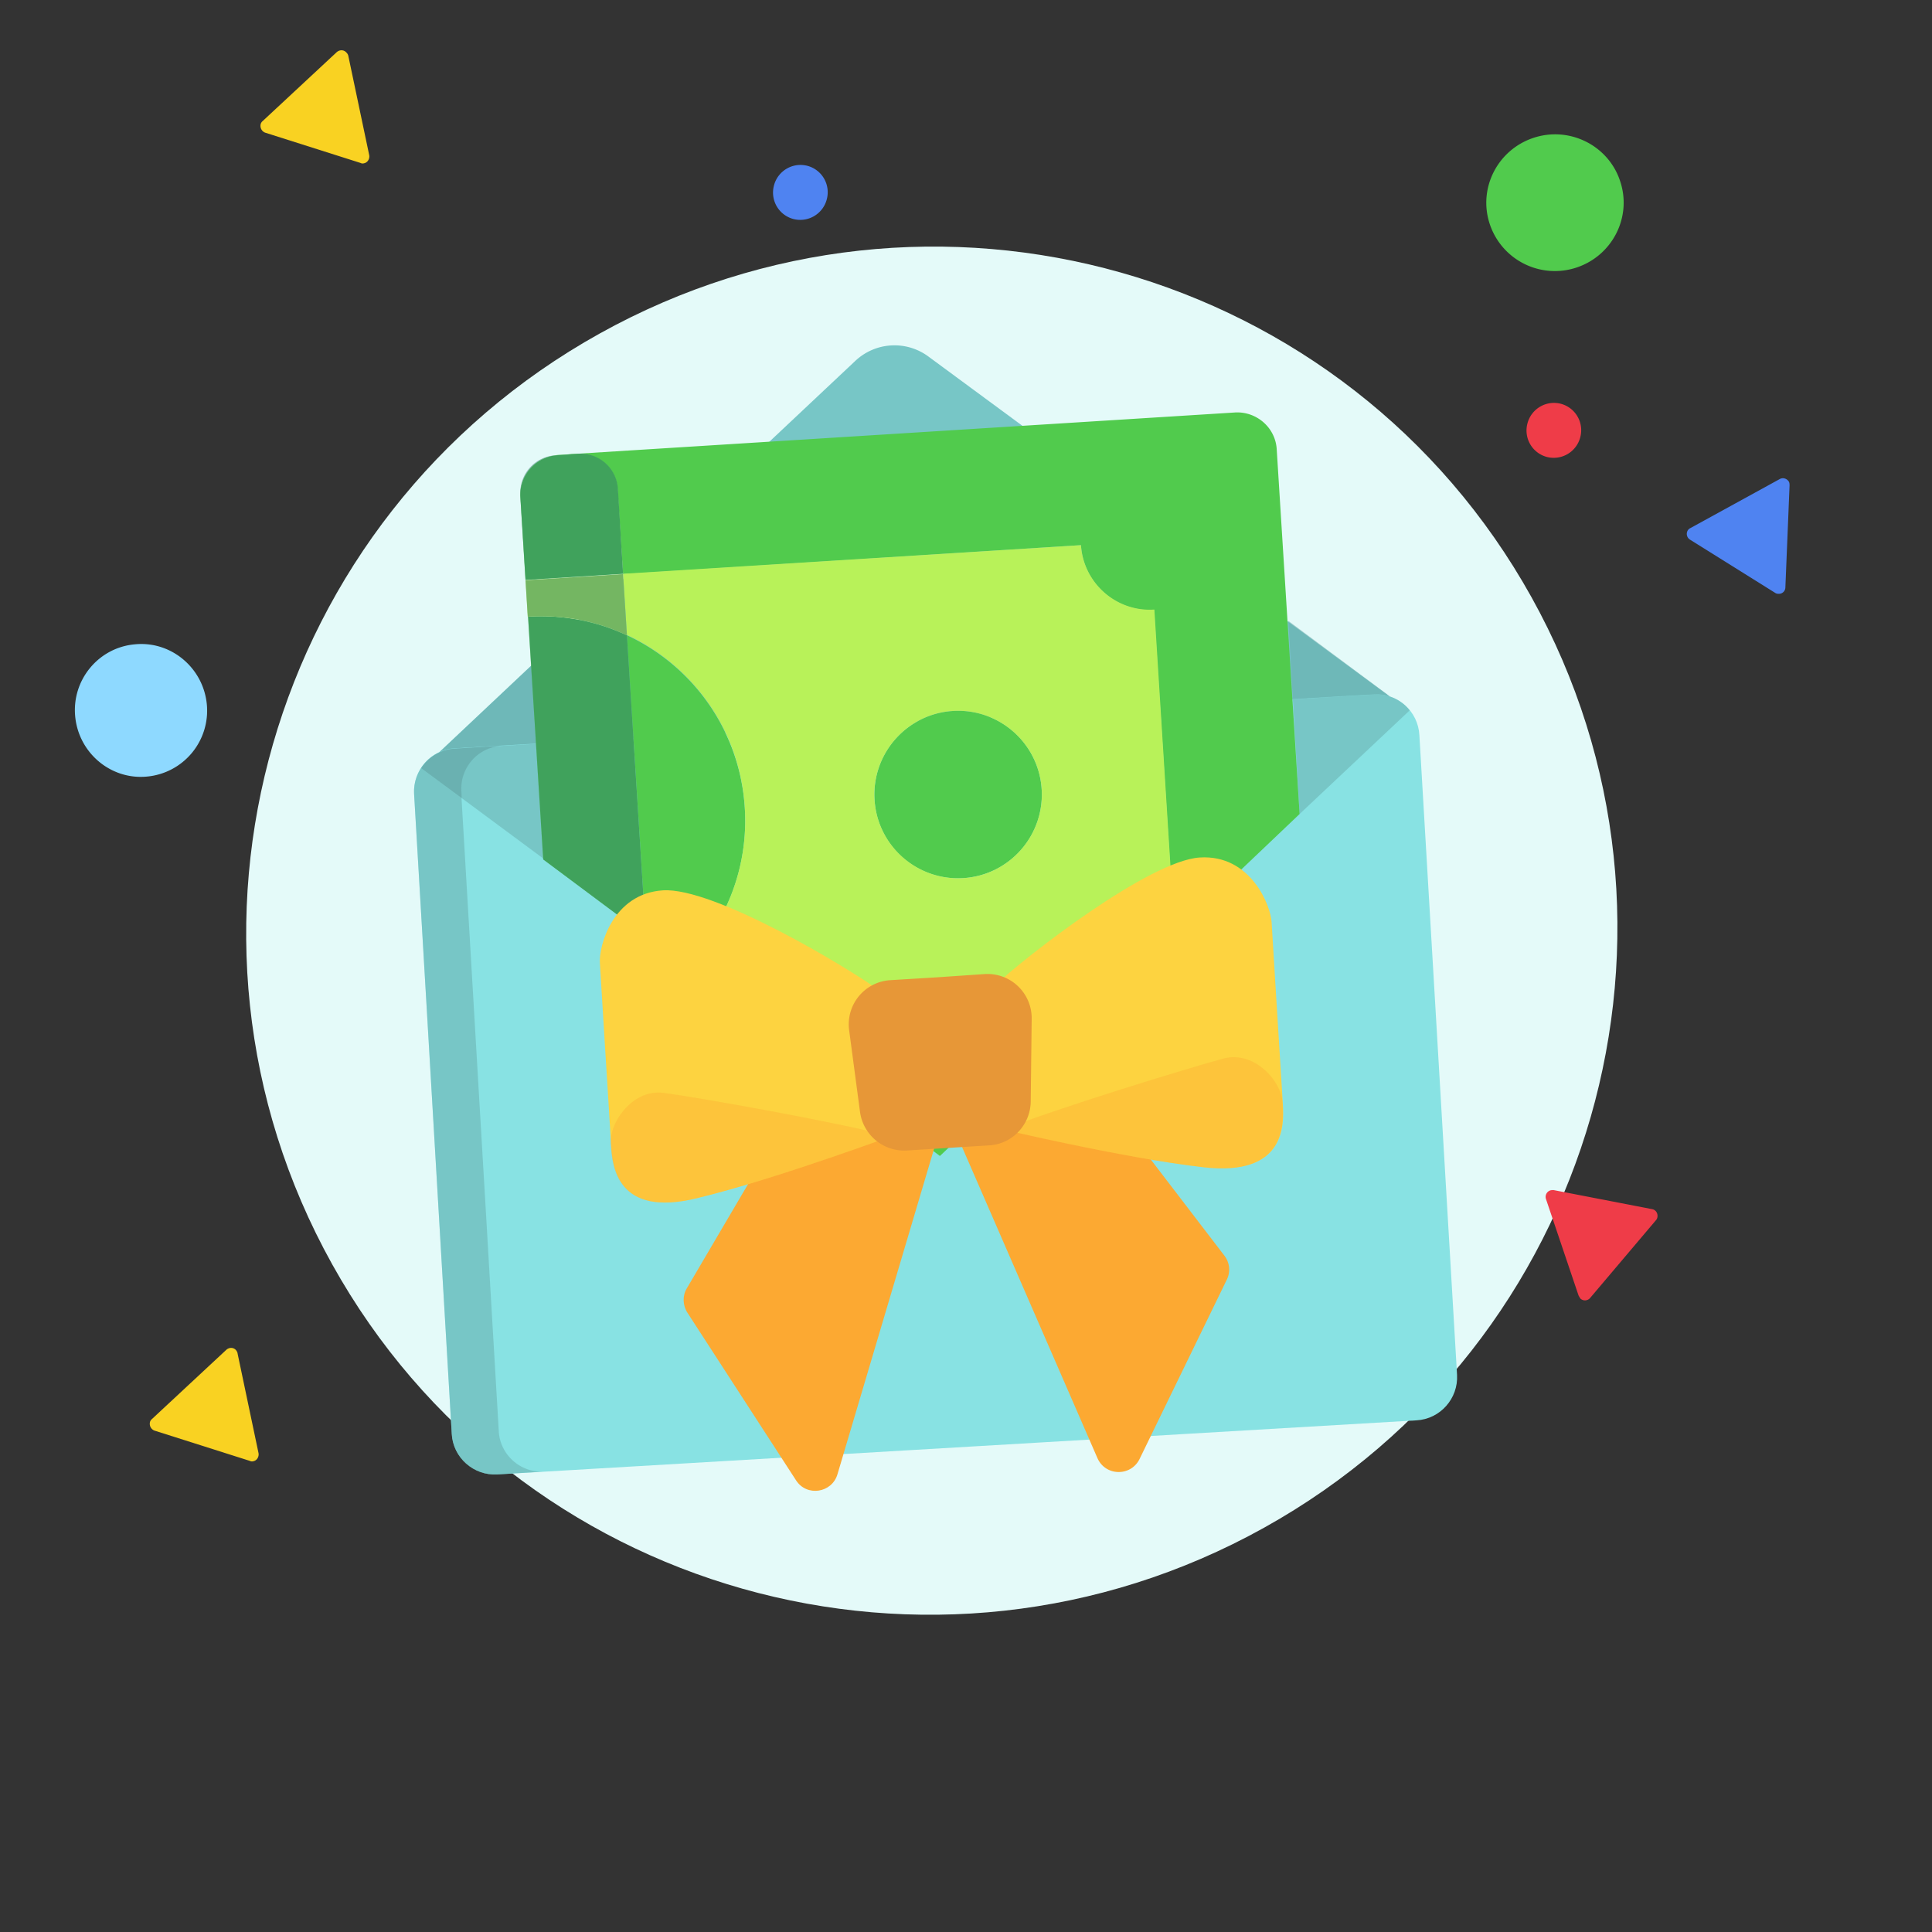 <svg xmlns="http://www.w3.org/2000/svg" fill="none" viewBox="0 0 129 129">
              <rect x="0" y="0" width="129" height="129" fill="#333333" stroke="none"/>
              <path fill="#E4FAF9" d="M84.394 102.011c22.113-12.3 30.11-40.121 17.861-62.141S62.152 9.971 40.039 22.271 9.929 62.393 22.177 84.413c12.249 22.019 40.104 29.898 62.217 17.598"></path>
              <path fill="#51CB4D" fill-rule="evenodd" d="M105.256 17.867c2.408-.795 3.72-3.375 2.924-5.762-.774-2.386-3.375-3.698-5.783-2.902s-3.72 3.375-2.924 5.762a4.58 4.58 0 0 0 5.783 2.902" clip-rule="evenodd"></path>
              <path fill="#EF3C48" fill-rule="evenodd" d="M101.988 28.273a1.825 1.825 0 0 0 1.29 2.236 1.83 1.83 0 0 0 2.236-1.311 1.824 1.824 0 0 0-1.29-2.236 1.83 1.83 0 0 0-2.236 1.311" clip-rule="evenodd"></path>
              <path fill="#528AFF" fill-rule="evenodd" d="M51.678 12.385a1.824 1.824 0 0 0 1.29 2.236 1.83 1.83 0 0 0 2.236-1.312 1.824 1.824 0 0 0-1.29-2.236 1.83 1.83 0 0 0-2.236 1.312M119.489 32.423l-.279 6.794a.43.43 0 0 1-.473.43.36.36 0 0 1-.215-.065l-5.676-3.547a.453.453 0 0 1-.151-.624.4.4 0 0 1 .172-.15l5.956-3.268c.215-.13.494-.043.623.172.043.086.043.172.043.258" clip-rule="evenodd" opacity="0.93"></path>
              <path fill="#F9D222" fill-rule="evenodd" d="m15.865 90.384 1.397 6.644c.043.236-.108.494-.344.537a.3.3 0 0 1-.236-.021l-6.364-2.021a.487.487 0 0 1-.301-.58.4.4 0 0 1 .129-.194l4.966-4.623c.194-.172.473-.172.645.022.065.086.107.172.107.236M23.255 3.72l1.398 6.644c.043.236-.108.494-.344.537a.3.3 0 0 1-.237-.021l-6.364-2.021a.487.487 0 0 1-.3-.58.4.4 0 0 1 .128-.194l4.945-4.601c.194-.172.473-.172.645.021a.45.45 0 0 1 .13.215" clip-rule="evenodd"></path>
              <path fill="#EF3C48" fill-rule="evenodd" d="m105.398 86.495-2.171-6.429a.456.456 0 0 1 .279-.58c.065-.022.151-.022.237-.022l6.557 1.269c.258.042.409.279.366.537a.4.4 0 0 1-.108.215l-4.386 5.182a.45.45 0 0 1-.645.043 2 2 0 0 1-.129-.215" clip-rule="evenodd"></path>
              <path fill="#77C6C6" d="m29.326 50.224 27.778-26.122a3.81 3.81 0 0 1 4.88-.301l30.81 22.704"></path>
              <path fill="#6AA" d="m35.475 44.44-6.149 5.806c.666-.301.58-.237 6.45-.58zM86.022 41.452l.3 5.224c5.87-.343 5.784-.408 6.493-.172z" opacity="0.5"></path>
              <path fill="#88E2E3" d="m91.74 46.376-61.382 3.59c-1.591.086-2.795 1.462-2.709 3.032l2.515 42.742c.086 1.59 1.462 2.794 3.032 2.709l61.383-3.612c1.59-.087 2.795-1.463 2.709-3.032l-2.516-42.72c-.086-1.592-1.44-2.817-3.032-2.71"></path>
              <path fill="#6AA" d="m33.304 95.568-2.516-42.742a2.87 2.87 0 0 1 2.709-3.032l-3.139.194c-1.591.086-2.795 1.462-2.709 3.031l2.515 42.72c.086 1.592 1.462 2.796 3.032 2.71l3.139-.194c-1.57.108-2.946-1.118-3.032-2.687" opacity="0.5"></path>
              <path fill="#6AA" d="m35.797 49.665-5.418.322a2.85 2.85 0 0 0-2.236 1.312l8.127 6.02z" opacity="0.5"></path>
              <path fill="#6AA" d="m28.122 51.278 2.71 2-.022-.452a2.87 2.87 0 0 1 2.709-3.032l-3.14.194a2.84 2.84 0 0 0-2.257 1.29M91.74 46.376l-5.417.322.451 7.654s0 .022 0 0l7.353-6.923a2.79 2.79 0 0 0-2.386-1.053" opacity="0.5"></path>
              <path fill="#51CB4D" d="M45.73 64.457a13.58 13.58 0 0 0 4-10.513c-.323-5.16-3.483-9.482-7.87-11.524l1.269 20.102zM75.272 65.296l.752-.71c-.28.215-.516.452-.752.71M63.619 47.472a5.587 5.587 0 0 0-5.225 5.934 5.57 5.57 0 0 0 5.934 5.225 5.587 5.587 0 0 0 5.224-5.934 5.585 5.585 0 0 0-5.934-5.225M62.759 77.185l8.922-8.471-18.683 1.161z"></path>
              <path fill="#51CB4D" d="m82.453 27.542-45.215 2.837c-.043 0-.065 0-.108.022l1.462-.086a2.5 2.5 0 0 1 2.645 2.343l.365 5.676L72.177 36.4c.15 2.537 2.343 4.471 4.88 4.321l1.355 21.586 8.363-7.955-1.526-24.316c-.065-1.463-1.334-2.58-2.796-2.495"></path>
              <path fill="#B8F259" d="m72.176 36.4-30.574 1.913.259 4.085c4.386 2.042 7.546 6.342 7.869 11.524a13.55 13.55 0 0 1-4 10.514l7.268 5.439 18.683-1.183 3.59-3.418c.216-.258.474-.495.753-.71l2.408-2.278L77.077 40.7c-2.537.171-4.73-1.764-4.901-4.3m-7.848 22.23c-3.075.194-5.74-2.15-5.934-5.224s2.15-5.74 5.224-5.934 5.741 2.15 5.934 5.224-2.15 5.741-5.224 5.935"></path>
              <path fill="#317B6C" d="m35.26 41.173-.15-2.43-.344-5.547a2.643 2.643 0 0 1 2.386-2.795h-.065a2.5 2.5 0 0 0-2.343 2.645l1.526 24.316z" opacity="0.5"></path>
              <path fill="#51CB4D" d="M41.259 32.637a2.5 2.5 0 0 0-2.645-2.343l-1.483.107a2.657 2.657 0 0 0-2.387 2.795l.344 5.526 6.514-.409z"></path>
              <path fill="#317B6C" d="M41.259 32.637a2.5 2.5 0 0 0-2.645-2.343l-1.483.107a2.657 2.657 0 0 0-2.387 2.795l.344 5.526 6.514-.409z" opacity="0.5"></path>
              <path fill="#51CB4D" d="M41.86 42.42c-1.999-.925-4.257-1.398-6.6-1.247l1.01 16.21 6.859 5.118z"></path>
              <path fill="#317B6C" d="M41.86 42.42c-1.999-.925-4.257-1.398-6.6-1.247l1.01 16.21 6.859 5.118z" opacity="0.5"></path>
              <path fill="#B8F259" d="m41.86 42.42-.258-4.085-6.514.408.15 2.43c2.387-.15 4.623.3 6.623 1.247"></path>
              <path fill="#317B6C" d="m41.86 42.42-.258-4.085-6.514.408.15 2.43c2.387-.15 4.623.3 6.623 1.247" opacity="0.5"></path>
              <path fill="#FCA932" d="m52.417 74.863-6.558 11.159c-.3.494-.279 1.139.044 1.633l7.245 11.18c.71 1.119 2.408.86 2.773-.408l6.687-22.532z"></path>
              <path fill="#FDD340" d="M58.932 66.285c-2.387-1.742-11.288-7.052-14.663-6.837s-4.3 3.762-4.214 4.859c.064 1.096.322 5.267.322 5.267.172 2.666.344 5.547.43 6.923s.409 4.816 5.74 3.505c5.333-1.29 13.589-4.365 13.589-4.365z"></path>
              <path fill="#FCA932" d="M44.312 72.971c-2.15-.28-3.72 2.129-3.526 3.526.085 1.376.408 4.816 5.74 3.505 5.332-1.29 12.986-4.107 12.986-4.107-3.203-.903-13.029-2.644-15.2-2.924" opacity="0.35"></path>
              <path fill="#FCA932" d="m73.874 73.552 7.87 10.276a1.52 1.52 0 0 1 .171 1.613L76.09 97.416c-.58 1.183-2.28 1.162-2.817-.064l-9.374-21.543z"></path>
              <path fill="#FDD340" d="M66.35 75.272s8.556 2.042 14.017 2.666c5.461.623 5.375-2.817 5.29-4.193-.087-1.376-.259-4.257-.43-6.923 0 0-.259-4.17-.323-5.267-.065-1.097-1.398-4.515-4.795-4.3-3.375.215-11.567 6.557-13.717 8.578z"></path>
              <path fill="#FCA932" d="M66.973 75.444s7.933 1.87 13.373 2.494c5.46.623 5.375-2.817 5.289-4.193.043-1.419-1.806-3.612-3.913-3.074-2.107.559-11.675 3.483-14.75 4.773" opacity="0.35"></path>
              <path fill="#E79737" d="m62.608 65.253-3.16.193a2.955 2.955 0 0 0-2.752 3.333l.73 5.482a2.984 2.984 0 0 0 3.118 2.559l2.752-.172 2.752-.172c1.548-.086 2.752-1.376 2.774-2.924l.064-5.526a2.954 2.954 0 0 0-3.139-2.988z"></path>
              <path fill="#8ED9FF" fill-rule="evenodd" d="M5.02 47.832c.229 2.438 2.375 4.25 4.791 4.02a4.42 4.42 0 0 0 4-4.812c-.229-2.437-2.375-4.25-4.791-4.02-2.438.208-4.23 2.375-4 4.812" clip-rule="evenodd"></path>
            </svg>